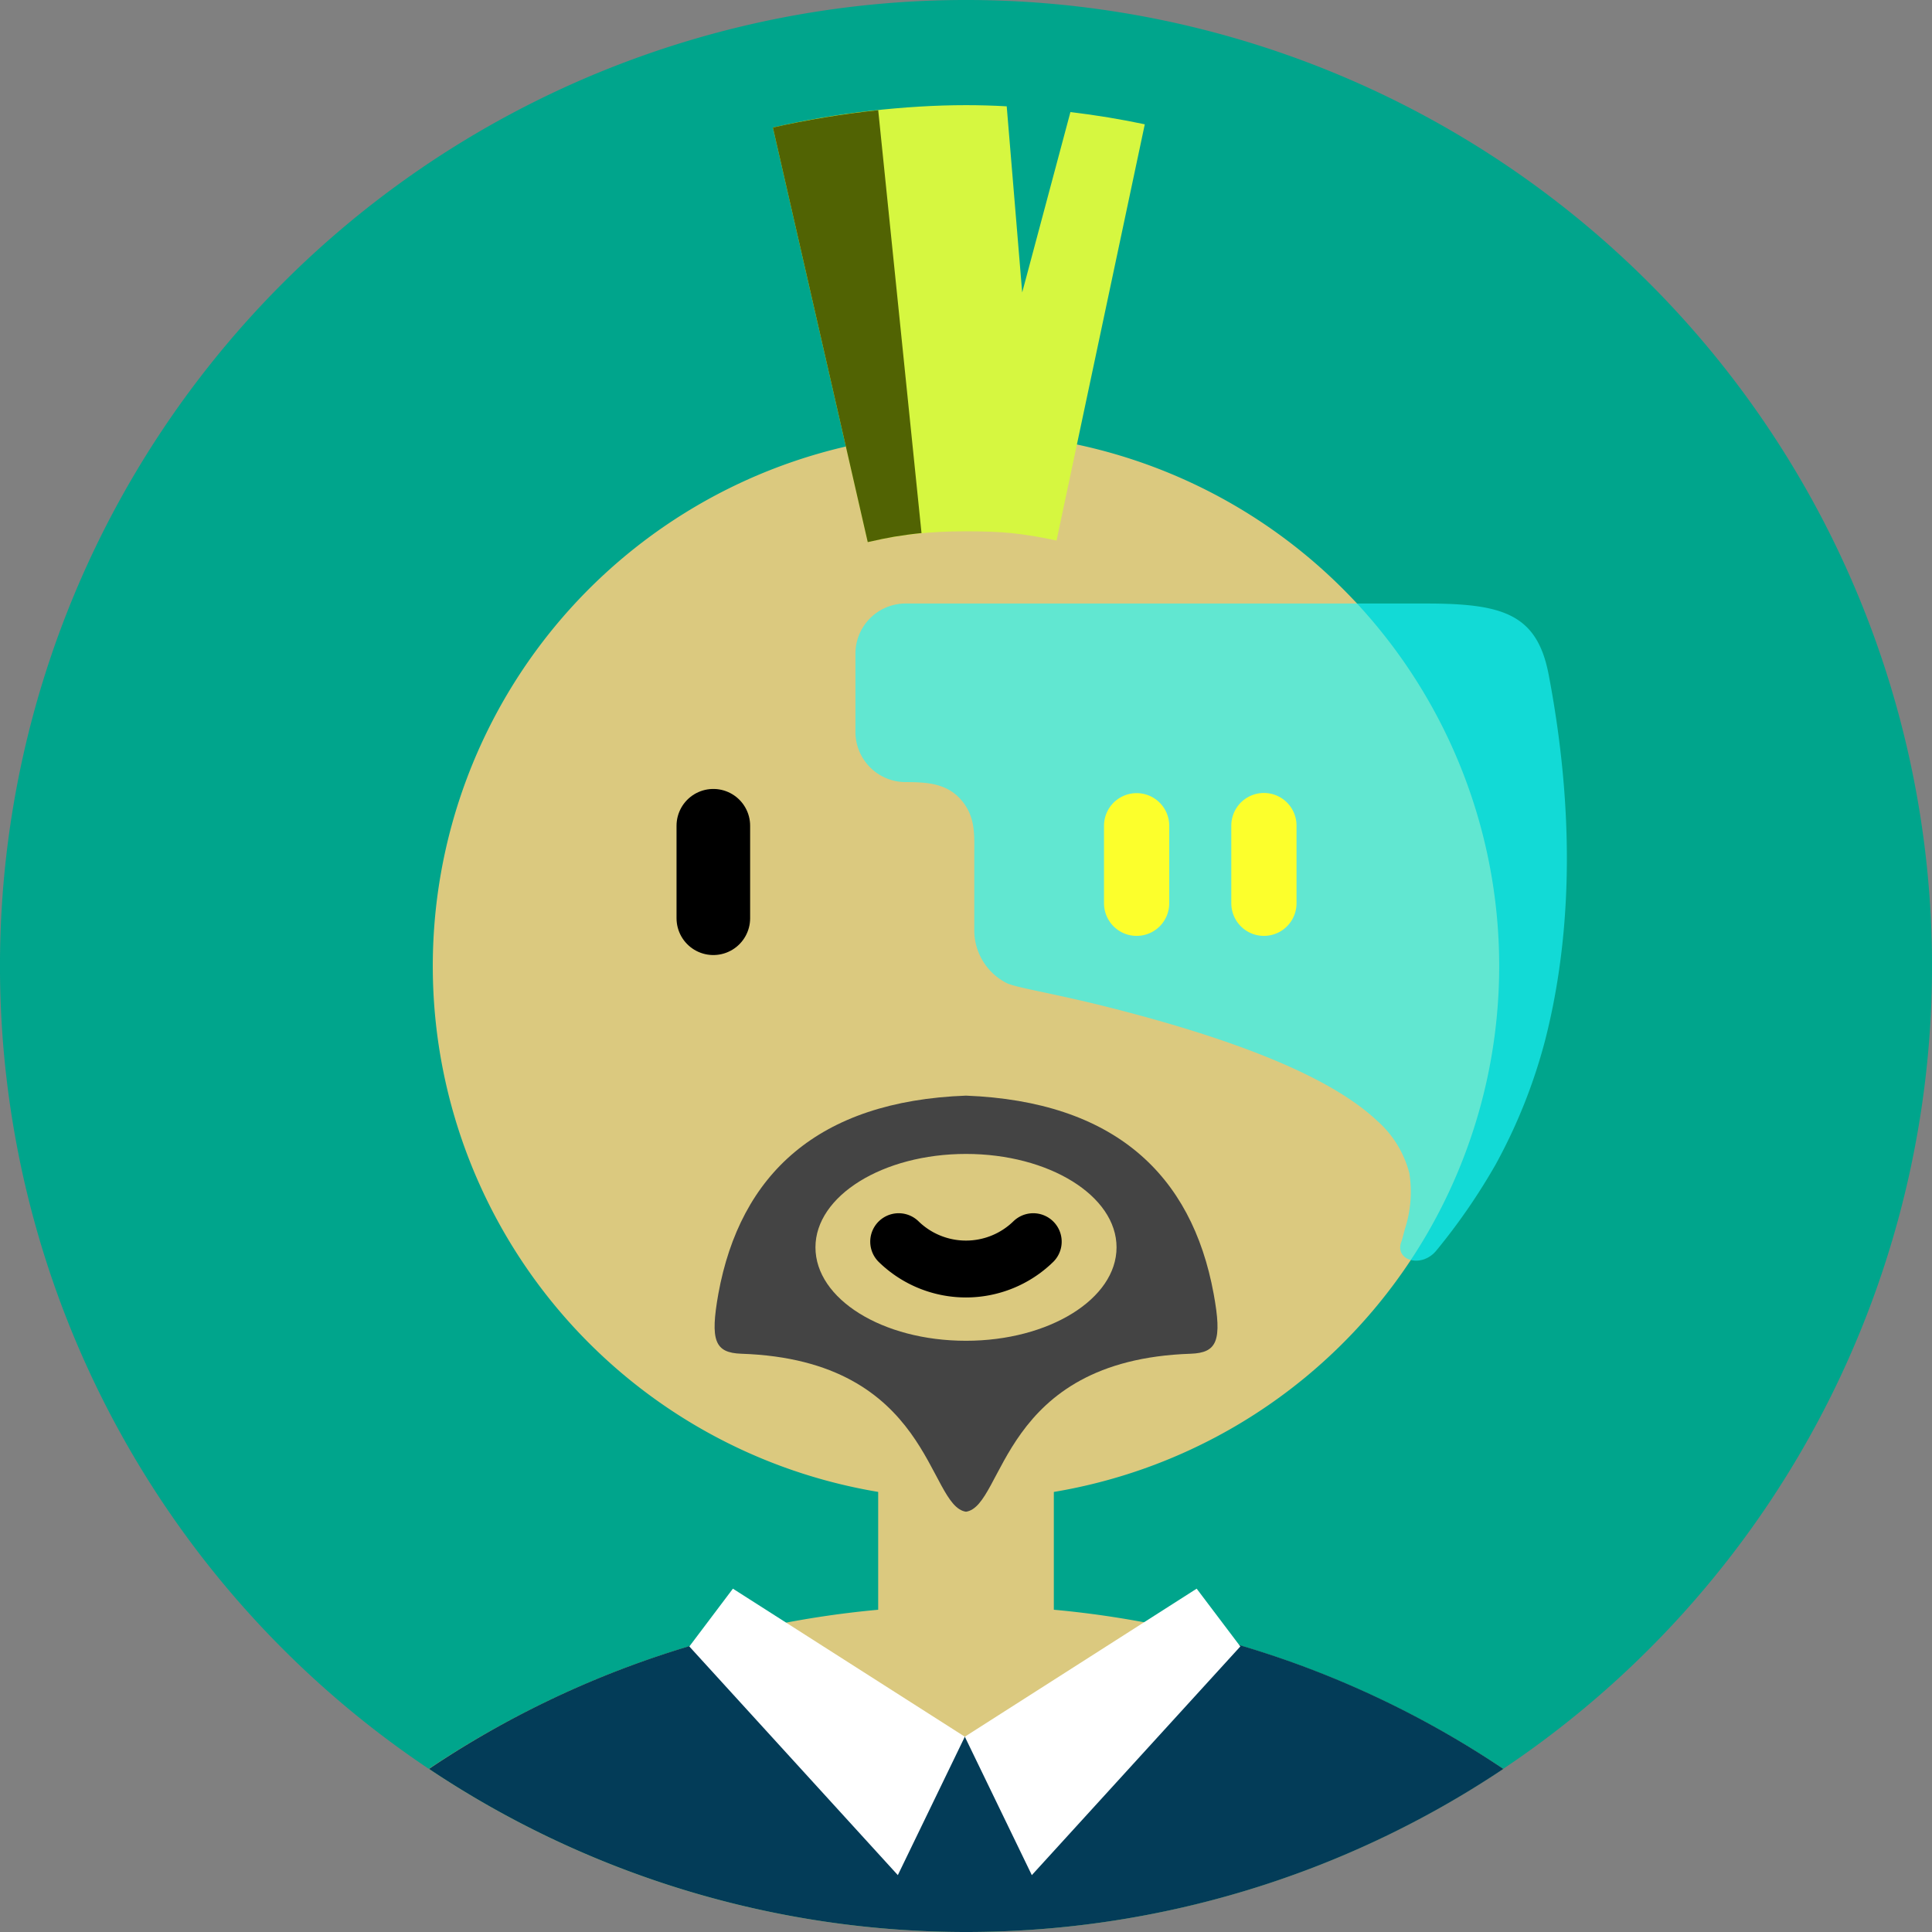 <svg xmlns="http://www.w3.org/2000/svg" viewBox="0 0 231 231"><rect x="0" y="0" width="231" height="231" fill="#808080" stroke="none"/><path d="M33.83,33.83a115.5,115.5,0,1,1,0,163.34,115.49,115.49,0,0,1,0-163.34Z" style="fill:#00a58c;"/><path d="m115.5 51.75a63.75 63.75 0 0 0-10.5 126.63v14.09a115.5 115.5 0 0 0-53.729 19.027 115.5 115.5 0 0 0 128.46 0 115.5 115.5 0 0 0-53.729-19.029v-14.084a63.75 63.75 0 0 0 53.25-62.881 63.75 63.75 0 0 0-63.65-63.75 63.75 63.75 0 0 0-0.1 0z" style="fill:#dbc97f;"/><path d="m141.75 195a114.79 114.79 0 0 1 38 16.5 115.53 115.53 0 0 1-128.46 0 114.79 114.79 0 0 1 38-16.5l13.85 13.85v-1.2h17.86v3.1h5z" style="fill:#033c58;"/><polygon points="115.36 207.65 123.37 224.2 148.3 196.86 143.08 189.95" style="fill:#fff;"/><polygon points="115.36 207.65 107.35 224.2 82.42 196.86 87.63 189.95" style="fill:#fff;"/><path d="m30.622 70.381c2.097-3.937 4.665-7.96 7.682-12.037 3.017-4.077 6.099-7.693 9.223-10.817l22.897 22.897c-4.44 4.44-8.228 9.544-11.213 15.14z" style="fill:none;"/><path d="m160.58 70.423 22.907-22.897c3.124 3.124 6.206 6.741 9.223 10.817 3.006 4.077 5.574 8.099 7.671 12.037l-28.578 15.182c-2.985-5.596-6.773-10.689-11.224-15.14z" style="fill:none;"/><path d="m92.411 15.247c3.82-0.877 7.671-1.541 11.534-1.979 4.077-0.46 7.928-0.695 11.555-0.695 1.53 0 3.156 0.043 4.868 0.139l1.851 22.255 5.767-21.57c3.103 0.374 6.067 0.867 8.891 1.466l-10.55 49.763c-1.926-0.417-3.702-0.706-5.318-0.877-1.423-0.15-3.263-0.225-5.51-0.225-2.236 0-4.237 0.107-5.981 0.3-1.947 0.225-3.873 0.556-5.767 0.995z" style="fill:#d6f740;"/><path d="m92.411 15.247c1.915-0.439 4.023-0.845 6.323-1.23 2.065-0.342 4.151-0.621 6.27-0.845l5.178 50.565c-1.091 0.107-2.183 0.257-3.295 0.439-0.867 0.15-1.915 0.364-3.135 0.642z" style="fill:#516303;"/><line x1="85.29" x2="85.29" y1="98.73" y2="109.79" style="fill:none;stroke-linecap:round;stroke-linejoin:round;stroke-width:8.8px;stroke:black;"/><path d="m108.28 72.16h62.18c9.19 0 13.32 1.21 14.71 8.52 3.61 18.95 2.2 33.49-0.44 43.75a65.07 65.07 0 0 1-5.89 14.78 73.52 73.52 0 0 1-7.06 10.26c-1.8 2.27-5.17 1.21-4.19-1.09 0.14-0.47 0.27-1 0.4-1.48a14.29 14.29 0 0 0 0.52-6.62 12.52 12.52 0 0 0-3.88-6.3c-4.17-3.9-12.81-8.71-32.53-13.66-6.4-1.6-10.69-2.24-11.76-2.79a7.08 7.08 0 0 1-3.85-6.31v-9c0-2.39 0.18-4.55-1.56-6.57s-4.16-2.13-6.65-2.14a6 6 0 0 1-6-6v-9.35a6 6 0 0 1 6-6z" style="fill:#1df7ff;opacity:0.64;"/><path d="m135.9 98.73v9.27m15.22-9.29v9.29" style="fill:none;stroke-linecap:round;stroke-linejoin:round;stroke-width:7.8px;stroke:#fcff2c;"/><path d="m115.5 131c-17.71 0.65-27 9.41-29.61 23.69-1 5.62-0.43 7.06 2.76 7.17 22.76 0.76 22.23 18.21 26.85 18.89 4.62-0.68 4.09-18.13 26.85-18.89 3.19-0.11 3.79-1.55 2.76-7.17-2.62-14.28-11.9-23-29.61-23.69zm0 29.31c-10 0-18-5-18-11.17s8.08-11.17 18-11.17 18 5 18 11.17-8.08 11.17-18 11.17z" style="fill:#444;"/><path d="m123.54 148.46a11.53 11.53 0 0 1-16.09 0" style="fill:none;stroke-linecap:round;stroke-linejoin:round;stroke-width:6.8px;stroke:#000;"/></svg>